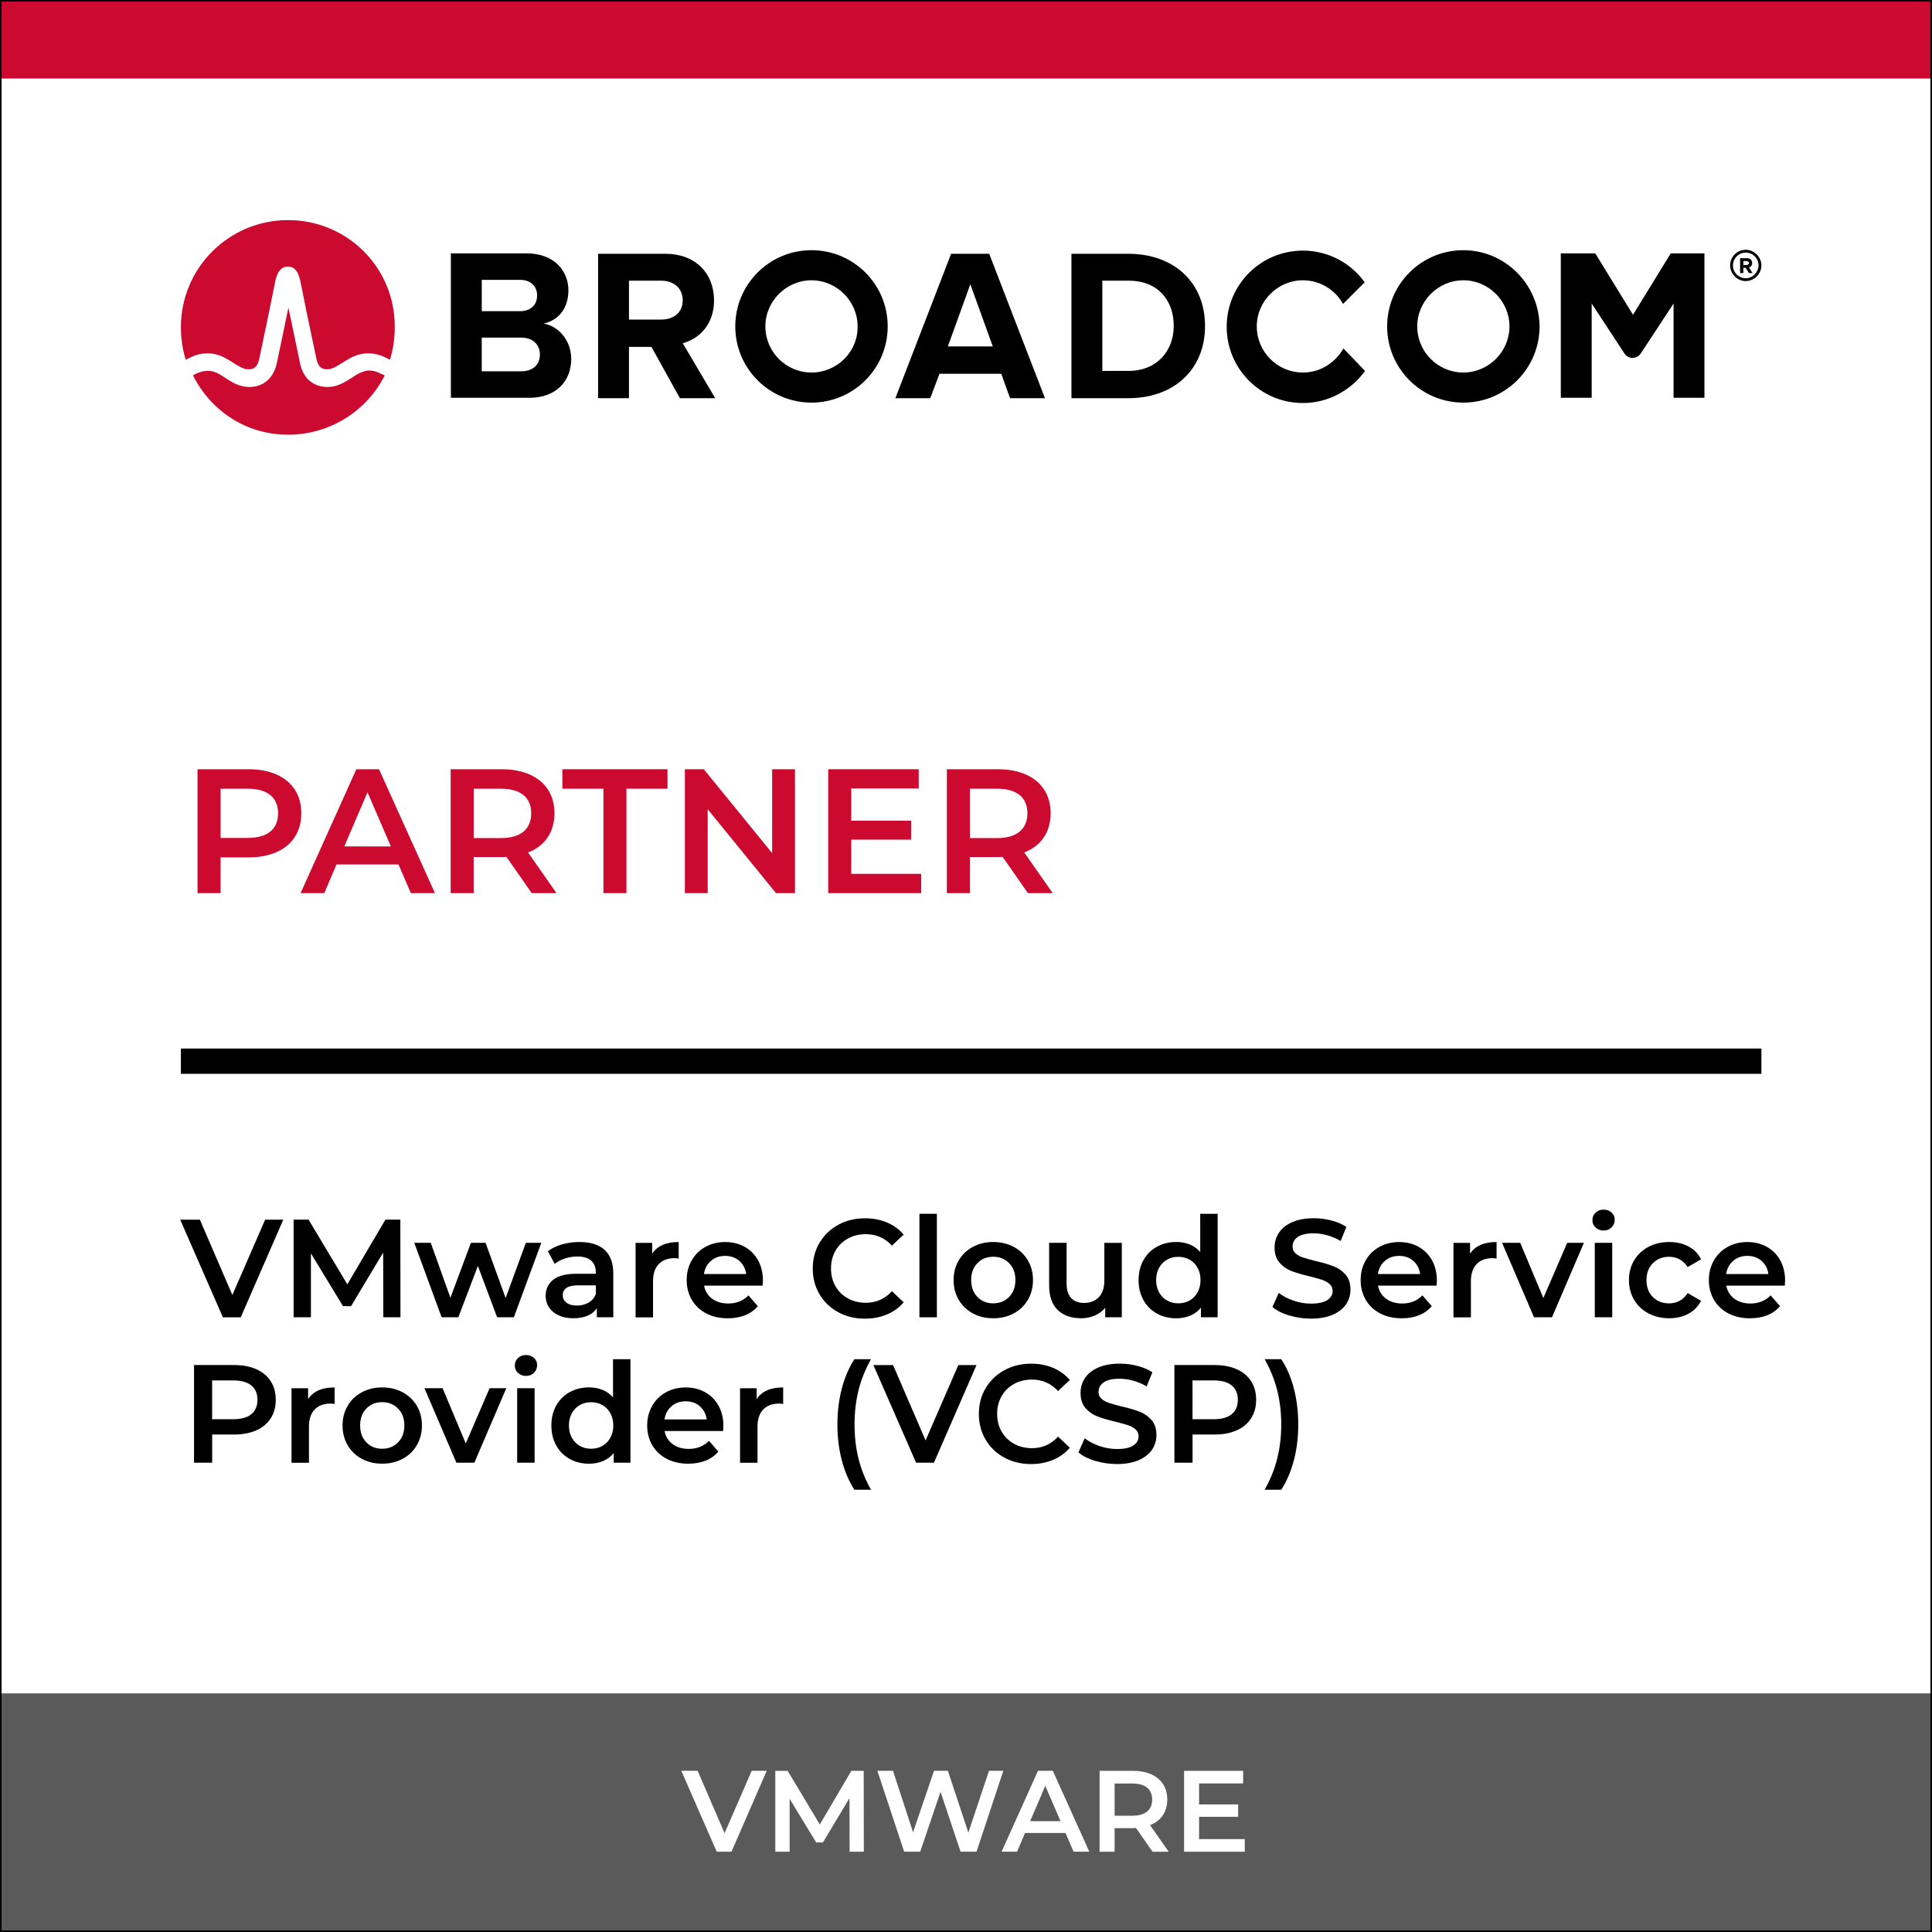 <?xml version="1.0" encoding="UTF-8"?>
<svg id="Layer_2" data-name="Layer 2" xmlns="http://www.w3.org/2000/svg" viewBox="0 0 611.2 611.2">
  <rect x="0" y="0" width="611.2" height="611.2" fill="#333333" stroke="none"/>
  <defs>
    <style>
      .cls-1 {
        fill: #cc092f;
      }

      .cls-2 {
        fill: #5a5a5a;
      }

      .cls-3 {
        fill: #fff;
      }

      .cls-4 {
        stroke-width: .5px;
      }

      .cls-4, .cls-5 {
        fill: none;
        stroke: #000;
        stroke-miterlimit: 10;
      }

      .cls-5 {
        stroke-width: 8px;
      }
    </style>
  </defs>
  <g id="Layer_1-2" data-name="Layer 1">
    <g>
      <rect class="cls-3" x=".25" y=".25" width="610.7" height="610.7"/>
      <rect class="cls-2" x=".25" y="535.71" width="610.7" height="75.24"/>
      <g>
        <path d="M425,110.24c-2.54,4.44-7.23,7.61-12.82,7.61-8.12,0-14.59-6.6-14.59-14.59s6.6-14.59,14.59-14.59c5.46,0,10.28,3.05,12.69,7.49l6.85-6.85c-4.31-6.09-11.55-10.03-19.54-10.03-13.32,0-24.11,10.79-24.11,24.11s10.79,24.11,24.11,24.11c8.12,0,15.23-4.06,19.67-10.15l-6.85-7.11ZM256.72,79.15c-13.32,0-24.11,10.79-24.11,24.11s10.79,24.11,24.11,24.11,24.11-10.79,24.11-24.11-10.79-24.11-24.11-24.11ZM462.94,79.15c-13.32,0-24.11,10.79-24.11,24.11s10.79,24.11,24.11,24.11,24.11-10.79,24.11-24.11c-.13-13.32-10.91-24.11-24.11-24.11ZM210.53,80.29c9.52,0,15.36,6.22,15.36,14.72,0,7.99-5.08,12.31-9.9,13.58l10.28,17.39h-11.17l-9.01-16.24h-7.11v16.24h-9.77v-45.69h21.32ZM356.98,80.29c14.34,0,24.24,9.01,24.24,22.84s-9.9,22.84-24.24,22.84h-18.02v-45.69h18.02ZM312.94,80.29l17.64,45.69h-11.04l-2.79-7.74h-19.54l-2.92,7.74h-11.04l17.64-45.69h12.06ZM516.62,99.58l11.93-19.42h10.66v45.69h-9.77v-29.82l-10.41,15.86c-1.27,1.78-3.93,1.78-5.08,0l-10.41-15.86v29.82h-9.77v-45.69h10.91l11.93,19.42ZM166.62,80.16c8.76,0,13.2,5.58,13.2,11.68s-3.55,9.64-7.87,10.53c4.82.76,8.76,5.46,8.76,11.17,0,6.85-4.57,12.31-13.32,12.31h-24.75v-45.69h23.98ZM256.72,117.85c-8.12,0-14.59-6.6-14.59-14.59s6.6-14.59,14.59-14.59,14.59,6.6,14.59,14.59c.13,7.99-6.47,14.59-14.59,14.59ZM462.94,117.85c-8.12,0-14.59-6.6-14.59-14.59s6.6-14.59,14.59-14.59,14.59,6.6,14.59,14.59-6.6,14.59-14.59,14.59ZM164.84,117.47c3.68,0,5.96-2.03,5.96-5.33,0-2.92-2.03-5.33-5.84-5.33h-12.56v10.66h12.44ZM356.98,117.34c9.14,0,14.34-6.47,14.34-14.21,0-8.12-4.95-14.34-14.34-14.34h-8.25v28.55h8.25ZM314.08,109.6l-7.11-19.67-7.11,19.67h14.21ZM209.13,101.1c3.93,0,6.85-2.16,6.85-6.09s-2.92-6.22-6.85-6.22h-10.15v12.31h10.15ZM164.59,98.44c3.3,0,5.33-2.03,5.33-4.95s-2.03-4.95-5.33-4.95h-12.18v9.9h12.18ZM552.28,79.02c-2.79,0-4.95,2.28-4.95,4.95s2.28,4.95,4.95,4.95,4.95-2.28,4.95-4.95-2.28-4.95-4.95-4.95ZM552.28,88.03c-2.16,0-4.06-1.78-4.06-4.06,0-2.16,1.78-4.06,4.06-4.06,2.16,0,4.06,1.78,4.06,4.06-.13,2.28-1.9,4.06-4.06,4.06ZM552.66,81.68c1.02,0,1.65.63,1.65,1.52,0,.76-.51,1.27-1.02,1.4l1.14,1.78h-1.14l-1.02-1.65h-.76v1.65h-1.02v-4.7h2.16ZM552.54,83.84c.38,0,.76-.25.76-.63s-.38-.63-.76-.63h-1.02v1.27h1.02Z"/>
        <path class="cls-1" d="M114.84,117.6c-1.27.38-2.41,1.14-3.55,1.9-2.16,1.4-4.57,2.92-7.61,2.92-4.57,0-7.74-2.66-8.76-7.49-.76-3.68-3.68-17.64-3.68-17.64-1.14,5.71-2.92,13.96-3.68,17.64-1.02,4.7-4.19,7.49-8.76,7.49-3.05,0-5.46-1.52-7.61-2.92-1.14-.76-2.28-1.52-3.55-1.9s-2.66-.38-3.93,0c-.89.25-1.78.63-2.66,1.14,5.58,11.17,16.75,18.78,30.08,18.78s25-7.61,30.58-18.78c-.89-.38-1.78-.76-2.66-1.14-1.52-.51-2.92-.51-4.19,0h0ZM91.11,69.63c-18.65,0-33.88,15.1-33.88,33.88,0,3.55.51,6.98,1.52,10.28.76-.38,1.65-.76,2.41-1.14,3.93-1.52,7.49-1.02,11.04,1.14,0,0,1.27.76,1.65,1.02,1.65,1.02,3.17,2.03,4.7,2.03,1.4,0,2.79-.38,3.43-3.17.89-4.31,3.17-14.97,4.19-20.18.63-3.05.89-4.82,1.27-5.84.63-2.03,1.65-3.05,3.17-3.3h.89c1.52.13,2.54,1.27,3.17,3.3.38,1.14.63,2.79,1.27,5.84,1.02,5.33,3.3,15.86,4.19,20.18.63,2.79,2.03,3.17,3.43,3.17,1.52,0,3.05-1.02,4.7-2.03.38-.25,1.65-1.02,1.65-1.02,3.55-2.16,7.11-2.66,11.04-1.14.89.38,1.65.76,2.41,1.14,1.02-3.17,1.52-6.73,1.52-10.28.13-18.78-14.97-33.88-33.76-33.88h0Z"/>
      </g>
      <g>
        <path class="cls-1" d="M87.5,245.03c2.52,1.12,4.45,2.73,5.8,4.82,1.34,2.09,2.02,4.57,2.02,7.45s-.67,5.31-2.02,7.42c-1.34,2.11-3.28,3.72-5.8,4.84-2.52,1.12-5.48,1.68-8.88,1.68h-8.85v11.31h-7.28v-39.2h16.13c3.4,0,6.36.56,8.88,1.68ZM85.51,263.07c1.64-1.34,2.46-3.27,2.46-5.77s-.82-4.42-2.46-5.77-4.05-2.02-7.22-2.02h-8.51v15.57h8.51c3.17,0,5.58-.67,7.22-2.02Z"/>
        <path class="cls-1" d="M126.05,273.48h-19.6l-3.86,9.07h-7.5l17.64-39.2h7.17l17.7,39.2h-7.62l-3.92-9.07ZM123.65,267.77l-7.39-17.14-7.34,17.14h14.73Z"/>
        <path class="cls-1" d="M168.22,282.55l-8.01-11.48c-.34.04-.84.06-1.51.06h-8.85v11.42h-7.28v-39.2h16.13c3.4,0,6.36.56,8.88,1.68,2.52,1.12,4.45,2.73,5.8,4.82s2.02,4.57,2.02,7.45-.72,5.49-2.16,7.62-3.5,3.72-6.19,4.76l9.02,12.88h-7.84ZM165.59,251.53c-1.64-1.34-4.05-2.02-7.22-2.02h-8.51v15.62h8.51c3.17,0,5.58-.68,7.22-2.04,1.64-1.36,2.46-3.29,2.46-5.8s-.82-4.42-2.46-5.77Z"/>
        <path class="cls-1" d="M190.9,249.51h-12.99v-6.16h33.26v6.16h-12.99v33.04h-7.28v-33.04Z"/>
        <path class="cls-1" d="M251.49,243.35v39.2h-5.99l-21.62-26.54v26.54h-7.22v-39.2h5.99l21.62,26.54v-26.54h7.22Z"/>
        <path class="cls-1" d="M291.42,276.45v6.1h-29.4v-39.2h28.62v6.1h-21.34v10.19h18.93v5.99h-18.93v10.81h22.12Z"/>
        <path class="cls-1" d="M325.19,282.55l-8.01-11.48c-.34.04-.84.06-1.51.06h-8.85v11.42h-7.28v-39.2h16.13c3.4,0,6.36.56,8.88,1.68,2.52,1.12,4.45,2.73,5.8,4.82s2.02,4.57,2.02,7.45-.72,5.49-2.16,7.62-3.5,3.72-6.19,4.76l9.02,12.88h-7.84ZM322.56,251.53c-1.64-1.34-4.05-2.02-7.22-2.02h-8.51v15.62h8.51c3.17,0,5.58-.68,7.22-2.04,1.64-1.36,2.46-3.29,2.46-5.8s-.82-4.42-2.46-5.77Z"/>
      </g>
      <g>
        <path d="M89.62,385.85l-13.46,30.89h-5.65l-13.5-30.89h6.22l10.28,23.83,10.37-23.83h5.74Z"/>
        <path d="M121.26,416.73l-.04-20.47-10.15,16.94h-2.56l-10.15-16.68v20.21h-5.47v-30.89h4.72l12.27,20.47,12.05-20.47h4.72l.04,30.89h-5.43Z"/>
        <path d="M171.25,393.17l-8.69,23.56h-5.29l-6.09-16.24-6.18,16.24h-5.29l-8.65-23.56h5.21l6.22,17.38,6.49-17.38h4.63l6.35,17.47,6.4-17.47h4.9Z"/>
        <path d="M191.26,395.4c1.84,1.66,2.76,4.17,2.76,7.52v13.81h-5.21v-2.87c-.68,1.03-1.64,1.82-2.89,2.36-1.25.54-2.76.82-4.52.82s-3.31-.3-4.63-.9c-1.32-.6-2.35-1.44-3.07-2.52-.72-1.07-1.08-2.29-1.08-3.64,0-2.12.79-3.82,2.36-5.1,1.57-1.28,4.05-1.92,7.44-1.92h6.09v-.35c0-1.65-.49-2.91-1.48-3.79s-2.45-1.32-4.39-1.32c-1.32,0-2.63.21-3.91.62-1.28.41-2.36.99-3.24,1.72l-2.16-4.01c1.24-.94,2.72-1.66,4.46-2.16s3.57-.75,5.52-.75c3.47,0,6.13.83,7.96,2.49ZM186.23,412.08c1.07-.63,1.83-1.54,2.27-2.71v-2.74h-5.69c-3.18,0-4.77,1.04-4.77,3.13,0,1,.4,1.79,1.19,2.38.79.59,1.9.88,3.31.88s2.61-.32,3.68-.95Z"/>
        <path d="M214.71,392.91v5.25c-.47-.09-.9-.13-1.28-.13-2.15,0-3.82.62-5.03,1.88-1.21,1.25-1.81,3.05-1.81,5.41v11.43h-5.52v-23.56h5.25v3.44c1.59-2.47,4.38-3.71,8.38-3.71Z"/>
        <path d="M241.23,406.72h-18.49c.32,1.74,1.17,3.11,2.54,4.13,1.37,1.01,3.07,1.52,5.1,1.52,2.59,0,4.72-.85,6.4-2.56l2.96,3.4c-1.06,1.27-2.4,2.22-4.01,2.87-1.62.65-3.44.97-5.47.97-2.59,0-4.87-.51-6.84-1.54s-3.49-2.46-4.57-4.3c-1.07-1.84-1.61-3.92-1.61-6.24s.52-4.36,1.57-6.2c1.04-1.84,2.49-3.27,4.35-4.3,1.85-1.03,3.94-1.54,6.27-1.54s4.35.51,6.16,1.52c1.81,1.02,3.22,2.44,4.24,4.28,1.01,1.84,1.52,3.96,1.52,6.38,0,.38-.03.93-.09,1.63ZM224.92,398.88c-1.22,1.04-1.96,2.43-2.23,4.17h13.37c-.24-1.71-.96-3.09-2.16-4.15-1.21-1.06-2.71-1.59-4.5-1.59s-3.26.52-4.48,1.57Z"/>
        <path d="M265.17,415.12c-2.52-1.37-4.49-3.26-5.91-5.67-1.43-2.41-2.14-5.13-2.14-8.16s.72-5.75,2.16-8.16c1.44-2.41,3.42-4.3,5.93-5.67,2.52-1.37,5.33-2.05,8.45-2.05,2.53,0,4.84.44,6.93,1.32,2.09.88,3.85,2.16,5.29,3.84l-3.71,3.49c-2.24-2.41-4.99-3.62-8.25-3.62-2.12,0-4.02.46-5.69,1.39-1.68.93-2.99,2.21-3.93,3.86-.94,1.65-1.41,3.52-1.41,5.6s.47,3.96,1.41,5.6c.94,1.65,2.25,2.93,3.93,3.86s3.57,1.39,5.69,1.39c3.26,0,6.02-1.22,8.25-3.66l3.71,3.53c-1.44,1.68-3.21,2.96-5.32,3.84-2.1.88-4.42,1.32-6.95,1.32-3.12,0-5.94-.68-8.45-2.05Z"/>
        <path d="M290.87,383.99h5.52v32.74h-5.52v-32.74Z"/>
        <path d="M307.77,415.5c-1.91-1.03-3.41-2.46-4.48-4.3-1.07-1.84-1.61-3.92-1.61-6.24s.54-4.4,1.61-6.22,2.57-3.25,4.48-4.28c1.91-1.03,4.06-1.54,6.44-1.54s4.57.51,6.49,1.54c1.91,1.03,3.41,2.46,4.48,4.28,1.07,1.82,1.61,3.9,1.61,6.22s-.54,4.41-1.61,6.24c-1.07,1.84-2.57,3.27-4.48,4.3s-4.07,1.54-6.49,1.54-4.53-.51-6.44-1.54ZM319.24,410.29c1.32-1.35,1.99-3.13,1.99-5.34s-.66-3.99-1.99-5.34c-1.32-1.35-3-2.03-5.03-2.03s-3.7.68-5.01,2.03c-1.31,1.35-1.96,3.13-1.96,5.34s.65,3.99,1.96,5.34c1.31,1.35,2.98,2.03,5.01,2.03s3.71-.68,5.03-2.03Z"/>
        <path d="M354.89,393.17v23.56h-5.25v-3c-.88,1.06-1.99,1.88-3.31,2.45-1.32.57-2.75.86-4.28.86-3.15,0-5.63-.88-7.44-2.62-1.81-1.75-2.71-4.35-2.71-7.79v-13.46h5.52v12.71c0,2.12.48,3.7,1.43,4.74s2.32,1.57,4.08,1.57c1.97,0,3.54-.61,4.7-1.83,1.16-1.22,1.74-2.98,1.74-5.27v-11.91h5.52Z"/>
        <path d="M385.21,383.99v32.74h-5.29v-3.04c-.91,1.12-2.04,1.96-3.38,2.52-1.34.56-2.82.84-4.43.84-2.27,0-4.3-.5-6.11-1.5-1.81-1-3.23-2.42-4.26-4.26-1.03-1.84-1.54-3.95-1.54-6.33s.51-4.49,1.54-6.31c1.03-1.82,2.45-3.24,4.26-4.24,1.81-1,3.85-1.5,6.11-1.5,1.56,0,2.99.26,4.28.79,1.29.53,2.4,1.32,3.31,2.38v-12.09h5.52ZM376.34,411.42c1.06-.6,1.9-1.46,2.52-2.58s.93-2.41.93-3.88-.31-2.76-.93-3.88-1.46-1.98-2.52-2.58c-1.06-.6-2.25-.9-3.57-.9s-2.52.3-3.57.9c-1.06.6-1.9,1.46-2.52,2.58-.62,1.12-.93,2.41-.93,3.88s.31,2.76.93,3.88c.62,1.12,1.46,1.98,2.52,2.58,1.06.6,2.25.9,3.57.9s2.51-.3,3.57-.9Z"/>
        <path d="M407.82,416.16c-2.22-.68-3.98-1.57-5.27-2.69l1.99-4.46c1.26,1,2.82,1.82,4.66,2.45,1.84.63,3.68.95,5.54.95,2.29,0,4.01-.37,5.14-1.1,1.13-.73,1.7-1.71,1.7-2.91,0-.88-.32-1.61-.95-2.18-.63-.57-1.43-1.02-2.41-1.35-.97-.32-2.29-.69-3.97-1.1-2.35-.56-4.26-1.12-5.71-1.68s-2.71-1.43-3.75-2.63c-1.04-1.19-1.57-2.8-1.57-4.83,0-1.71.46-3.26,1.39-4.66s2.32-2.51,4.19-3.33c1.87-.82,4.15-1.24,6.86-1.24,1.88,0,3.74.24,5.56.71,1.82.47,3.4,1.15,4.72,2.03l-1.81,4.46c-1.35-.79-2.77-1.4-4.24-1.81s-2.9-.62-4.28-.62c-2.27,0-3.95.38-5.05,1.15-1.1.77-1.65,1.78-1.65,3.04,0,.88.32,1.6.95,2.16.63.56,1.43,1,2.41,1.32.97.32,2.29.69,3.97,1.1,2.29.53,4.18,1.08,5.65,1.65,1.47.57,2.73,1.45,3.77,2.63,1.04,1.18,1.57,2.76,1.57,4.76,0,1.71-.46,3.25-1.39,4.63-.93,1.38-2.33,2.49-4.21,3.31-1.88.82-4.18,1.24-6.88,1.24-2.38,0-4.68-.34-6.91-1.02Z"/>
        <path d="M454.44,406.72h-18.49c.32,1.74,1.17,3.11,2.54,4.13,1.37,1.01,3.07,1.52,5.1,1.52,2.59,0,4.72-.85,6.4-2.56l2.96,3.4c-1.06,1.27-2.4,2.22-4.01,2.87-1.62.65-3.44.97-5.47.97-2.59,0-4.87-.51-6.84-1.54s-3.49-2.46-4.57-4.3c-1.07-1.84-1.61-3.92-1.61-6.24s.52-4.36,1.57-6.2c1.04-1.84,2.49-3.27,4.35-4.3,1.85-1.03,3.94-1.54,6.27-1.54s4.35.51,6.16,1.52c1.81,1.02,3.22,2.44,4.24,4.28,1.01,1.84,1.52,3.96,1.52,6.38,0,.38-.03.93-.09,1.63ZM438.13,398.88c-1.22,1.04-1.96,2.43-2.23,4.17h13.37c-.24-1.71-.96-3.09-2.16-4.15-1.21-1.06-2.71-1.59-4.5-1.59s-3.26.52-4.48,1.57Z"/>
        <path d="M473.45,392.91v5.25c-.47-.09-.9-.13-1.28-.13-2.15,0-3.82.62-5.03,1.88-1.21,1.25-1.81,3.05-1.81,5.41v11.43h-5.52v-23.56h5.25v3.44c1.59-2.47,4.38-3.71,8.38-3.71Z"/>
        <path d="M501.08,393.17l-10.1,23.56h-5.69l-10.1-23.56h5.74l7.32,17.47,7.55-17.47h5.29Z"/>
        <path d="M504.78,388.34c-.68-.63-1.01-1.42-1.01-2.36s.34-1.73,1.01-2.36c.68-.63,1.51-.95,2.52-.95s1.84.3,2.51.9c.68.6,1.02,1.36,1.02,2.27,0,.97-.33,1.79-.99,2.45s-1.51.99-2.54.99-1.84-.32-2.52-.95ZM504.52,393.17h5.52v23.56h-5.52v-23.56Z"/>
        <path d="M521.5,415.5c-1.94-1.03-3.46-2.46-4.54-4.3-1.09-1.84-1.63-3.92-1.63-6.24s.54-4.4,1.63-6.22c1.09-1.82,2.6-3.25,4.52-4.28,1.93-1.03,4.13-1.54,6.6-1.54,2.32,0,4.36.47,6.11,1.41,1.75.94,3.07,2.29,3.95,4.06l-4.24,2.47c-.68-1.09-1.52-1.9-2.54-2.45-1.01-.54-2.13-.82-3.33-.82-2.06,0-3.77.67-5.12,2.01-1.35,1.34-2.03,3.13-2.03,5.36s.67,4.02,2.01,5.36c1.34,1.34,3.05,2.01,5.14,2.01,1.21,0,2.32-.27,3.33-.82,1.01-.54,1.86-1.36,2.54-2.45l4.24,2.47c-.91,1.76-2.24,3.13-3.99,4.08-1.75.96-3.77,1.43-6.07,1.43-2.44,0-4.63-.51-6.58-1.54Z"/>
        <path d="M564.61,406.72h-18.49c.32,1.74,1.17,3.11,2.54,4.13,1.37,1.01,3.07,1.52,5.1,1.52,2.59,0,4.72-.85,6.4-2.56l2.96,3.4c-1.06,1.27-2.4,2.22-4.02,2.87-1.62.65-3.44.97-5.47.97-2.59,0-4.87-.51-6.84-1.54s-3.49-2.46-4.57-4.3c-1.07-1.84-1.61-3.92-1.61-6.24s.52-4.36,1.57-6.2c1.04-1.84,2.49-3.27,4.35-4.3,1.85-1.03,3.94-1.54,6.27-1.54s4.35.51,6.16,1.52c1.81,1.02,3.22,2.44,4.24,4.28,1.01,1.84,1.52,3.96,1.52,6.38,0,.38-.03.93-.09,1.63ZM548.31,398.88c-1.22,1.04-1.96,2.43-2.23,4.17h13.37c-.24-1.71-.96-3.09-2.16-4.15-1.21-1.06-2.71-1.59-4.5-1.59s-3.26.52-4.48,1.57Z"/>
        <path d="M81.08,433.17c1.99.88,3.51,2.15,4.57,3.79,1.06,1.65,1.59,3.6,1.59,5.87s-.53,4.18-1.59,5.85-2.58,2.93-4.57,3.82c-1.99.88-4.32,1.32-6.99,1.32h-6.97v8.91h-5.74v-30.89h12.71c2.68,0,5.01.44,6.99,1.32ZM79.51,447.38c1.29-1.06,1.94-2.57,1.94-4.54s-.65-3.49-1.94-4.54c-1.29-1.06-3.19-1.59-5.69-1.59h-6.71v12.27h6.71c2.5,0,4.4-.53,5.69-1.59Z"/>
        <path d="M105.86,438.91v5.25c-.47-.09-.9-.13-1.28-.13-2.15,0-3.82.62-5.03,1.88-1.21,1.25-1.81,3.05-1.81,5.41v11.43h-5.52v-23.56h5.25v3.44c1.59-2.47,4.38-3.71,8.38-3.71Z"/>
        <path d="M114.46,461.5c-1.91-1.03-3.41-2.46-4.48-4.3-1.07-1.84-1.61-3.92-1.61-6.24s.54-4.4,1.61-6.22c1.07-1.82,2.57-3.25,4.48-4.28,1.91-1.03,4.06-1.54,6.44-1.54s4.57.51,6.49,1.54c1.91,1.03,3.4,2.46,4.48,4.28,1.07,1.82,1.61,3.9,1.61,6.22s-.54,4.41-1.61,6.24c-1.07,1.84-2.57,3.27-4.48,4.3-1.91,1.03-4.08,1.54-6.49,1.54s-4.53-.51-6.44-1.54ZM125.93,456.29c1.32-1.35,1.99-3.13,1.99-5.34s-.66-3.99-1.99-5.34c-1.32-1.35-3-2.03-5.03-2.03s-3.7.68-5.01,2.03c-1.31,1.35-1.96,3.13-1.96,5.34s.65,3.99,1.96,5.34c1.31,1.35,2.98,2.03,5.01,2.03s3.71-.68,5.03-2.03Z"/>
        <path d="M160.17,439.17l-10.1,23.56h-5.69l-10.1-23.56h5.74l7.33,17.47,7.54-17.47h5.29Z"/>
        <path d="M163.88,434.34c-.68-.63-1.01-1.42-1.01-2.36s.34-1.73,1.01-2.36c.68-.63,1.51-.95,2.51-.95s1.84.3,2.52.9c.68.6,1.01,1.36,1.01,2.27,0,.97-.33,1.79-.99,2.45-.66.66-1.51.99-2.54.99s-1.84-.32-2.51-.95ZM163.61,439.17h5.52v23.56h-5.52v-23.56Z"/>
        <path d="M199.44,429.99v32.74h-5.29v-3.04c-.91,1.12-2.04,1.96-3.38,2.52-1.34.56-2.82.84-4.43.84-2.27,0-4.3-.5-6.11-1.5-1.81-1-3.23-2.42-4.26-4.26-1.03-1.84-1.54-3.95-1.54-6.33s.51-4.49,1.54-6.31c1.03-1.82,2.45-3.24,4.26-4.24,1.81-1,3.85-1.5,6.11-1.5,1.56,0,2.99.26,4.28.79,1.29.53,2.4,1.32,3.31,2.38v-12.09h5.52ZM190.57,457.42c1.06-.6,1.9-1.46,2.52-2.58s.93-2.41.93-3.88-.31-2.76-.93-3.88-1.46-1.98-2.52-2.58c-1.06-.6-2.25-.9-3.57-.9s-2.52.3-3.57.9c-1.06.6-1.9,1.46-2.52,2.58-.62,1.12-.93,2.41-.93,3.88s.31,2.76.93,3.88c.62,1.12,1.46,1.98,2.52,2.58,1.06.6,2.25.9,3.57.9s2.51-.3,3.57-.9Z"/>
        <path d="M228.74,452.72h-18.49c.32,1.74,1.17,3.11,2.54,4.13,1.37,1.01,3.07,1.52,5.1,1.52,2.59,0,4.72-.85,6.4-2.56l2.96,3.4c-1.06,1.27-2.4,2.22-4.02,2.87-1.62.65-3.44.97-5.47.97-2.59,0-4.87-.51-6.84-1.54s-3.49-2.46-4.57-4.3c-1.07-1.84-1.61-3.92-1.61-6.24s.52-4.36,1.57-6.2c1.04-1.84,2.49-3.27,4.35-4.3,1.85-1.03,3.94-1.54,6.27-1.54s4.35.51,6.16,1.52c1.81,1.02,3.22,2.44,4.24,4.28,1.01,1.84,1.52,3.96,1.52,6.38,0,.38-.03.93-.09,1.63ZM212.44,444.88c-1.22,1.04-1.96,2.43-2.23,4.17h13.37c-.24-1.71-.96-3.09-2.16-4.15-1.21-1.06-2.71-1.59-4.5-1.59s-3.26.52-4.48,1.57Z"/>
        <path d="M247.76,438.91v5.25c-.47-.09-.9-.13-1.28-.13-2.15,0-3.82.62-5.03,1.88-1.21,1.25-1.81,3.05-1.81,5.41v11.43h-5.52v-23.56h5.25v3.44c1.59-2.47,4.38-3.71,8.38-3.71Z"/>
        <path d="M266.31,461.98c-.93-3.53-1.39-7.31-1.39-11.34s.46-7.82,1.39-11.36,2.26-6.64,3.99-9.29h5.25c-1.79,3.18-3.11,6.45-3.95,9.82-.84,3.37-1.26,6.98-1.26,10.83s.42,7.46,1.26,10.83c.84,3.37,2.15,6.64,3.95,9.82h-5.25c-1.74-2.68-3.07-5.78-3.99-9.31Z"/>
        <path d="M308.92,431.85l-13.46,30.89h-5.65l-13.5-30.89h6.22l10.28,23.83,10.37-23.83h5.74Z"/>
        <path d="M317.72,461.12c-2.51-1.37-4.49-3.26-5.91-5.67-1.43-2.41-2.14-5.13-2.14-8.16s.72-5.75,2.16-8.16c1.44-2.41,3.42-4.3,5.94-5.67,2.51-1.37,5.33-2.05,8.45-2.05,2.53,0,4.84.44,6.93,1.32,2.09.88,3.85,2.16,5.29,3.84l-3.71,3.49c-2.24-2.41-4.99-3.62-8.25-3.62-2.12,0-4.01.46-5.69,1.39-1.68.93-2.99,2.21-3.93,3.86s-1.41,3.52-1.41,5.6.47,3.96,1.41,5.6,2.25,2.93,3.93,3.86,3.57,1.39,5.69,1.39c3.27,0,6.02-1.22,8.25-3.66l3.71,3.53c-1.44,1.68-3.21,2.96-5.32,3.84-2.1.88-4.42,1.32-6.95,1.32-3.12,0-5.93-.68-8.45-2.05Z"/>
        <path d="M346.44,462.16c-2.22-.68-3.98-1.57-5.27-2.69l1.99-4.46c1.26,1,2.82,1.82,4.66,2.45,1.84.63,3.68.95,5.54.95,2.29,0,4.01-.37,5.14-1.1,1.13-.73,1.7-1.71,1.7-2.91,0-.88-.32-1.61-.95-2.18-.63-.57-1.43-1.02-2.41-1.35-.97-.32-2.29-.69-3.97-1.1-2.35-.56-4.26-1.12-5.71-1.68s-2.71-1.43-3.75-2.63c-1.04-1.19-1.57-2.8-1.57-4.83,0-1.71.46-3.26,1.39-4.66s2.32-2.51,4.19-3.33c1.87-.82,4.15-1.24,6.86-1.24,1.88,0,3.74.24,5.56.71,1.82.47,3.4,1.15,4.72,2.03l-1.81,4.46c-1.35-.79-2.77-1.4-4.24-1.81s-2.9-.62-4.28-.62c-2.27,0-3.95.38-5.05,1.15-1.1.77-1.65,1.78-1.65,3.04,0,.88.32,1.6.95,2.16.63.56,1.43,1,2.41,1.32.97.32,2.29.69,3.97,1.1,2.29.53,4.18,1.08,5.65,1.65,1.47.57,2.73,1.45,3.77,2.63,1.04,1.18,1.57,2.76,1.57,4.76,0,1.71-.46,3.25-1.39,4.63-.93,1.38-2.33,2.49-4.21,3.31-1.88.82-4.18,1.24-6.88,1.24-2.38,0-4.68-.34-6.91-1.02Z"/>
        <path d="M391.23,433.17c1.99.88,3.51,2.15,4.57,3.79,1.06,1.65,1.59,3.6,1.59,5.87s-.53,4.18-1.59,5.85c-1.06,1.66-2.58,2.93-4.57,3.82s-4.32,1.32-6.99,1.32h-6.97v8.91h-5.74v-30.89h12.71c2.68,0,5.01.44,6.99,1.32ZM389.66,447.38c1.29-1.06,1.94-2.57,1.94-4.54s-.65-3.49-1.94-4.54c-1.29-1.06-3.19-1.59-5.69-1.59h-6.71v12.27h6.71c2.5,0,4.4-.53,5.69-1.59Z"/>
        <path d="M400.08,471.29c1.79-3.18,3.12-6.46,3.97-9.84.85-3.38,1.28-6.99,1.28-10.81s-.43-7.43-1.28-10.81c-.85-3.38-2.18-6.66-3.97-9.84h5.25c1.74,2.62,3.07,5.7,3.99,9.24.93,3.55,1.39,7.35,1.39,11.41s-.46,7.85-1.39,11.36-2.26,6.61-3.99,9.29h-5.25Z"/>
      </g>
      <g>
        <path class="cls-3" d="M242.56,560.2l-11.15,25.59h-4.68l-11.19-25.59h5.16l8.52,19.74,8.59-19.74h4.75Z"/>
        <path class="cls-3" d="M268.78,585.8l-.04-16.96-8.41,14.04h-2.12l-8.41-13.82v16.75h-4.53v-25.59h3.91l10.17,16.96,9.98-16.96h3.91l.04,25.59h-4.5Z"/>
        <path class="cls-3" d="M317.41,560.2l-8.48,25.59h-5.05l-6.33-18.94-6.43,18.94h-5.08l-8.48-25.59h4.94l6.36,19.45,6.62-19.45h4.39l6.47,19.56,6.54-19.56h4.53Z"/>
        <path class="cls-3" d="M337.08,579.87h-12.8l-2.52,5.92h-4.9l11.52-25.59h4.68l11.55,25.59h-4.97l-2.56-5.92ZM335.51,576.15l-4.83-11.19-4.79,11.19h9.62Z"/>
        <path class="cls-3" d="M364.61,585.8l-5.23-7.5c-.22.02-.55.04-.99.04h-5.78v7.46h-4.75v-25.59h10.53c2.22,0,4.15.37,5.79,1.1s2.91,1.78,3.78,3.14,1.32,2.99,1.32,4.86-.47,3.58-1.41,4.97-2.29,2.43-4.04,3.11l5.89,8.41h-5.12ZM362.89,565.54c-1.07-.88-2.65-1.32-4.72-1.32h-5.56v10.2h5.56c2.07,0,3.64-.44,4.72-1.33,1.07-.89,1.61-2.15,1.61-3.78s-.54-2.89-1.61-3.77Z"/>
        <path class="cls-3" d="M393.79,581.81v3.99h-19.2v-25.59h18.68v3.99h-13.93v6.65h12.36v3.91h-12.36v7.06h14.44Z"/>
      </g>
      <line class="cls-5" x1="57.23" y1="335.71" x2="557.23" y2="335.71"/>
      <rect class="cls-1" x=".25" y=".25" width="610.7" height="24.59"/>
      <rect class="cls-4" x=".25" y=".25" width="610.7" height="610.7"/>
    </g>
  </g>
</svg>
